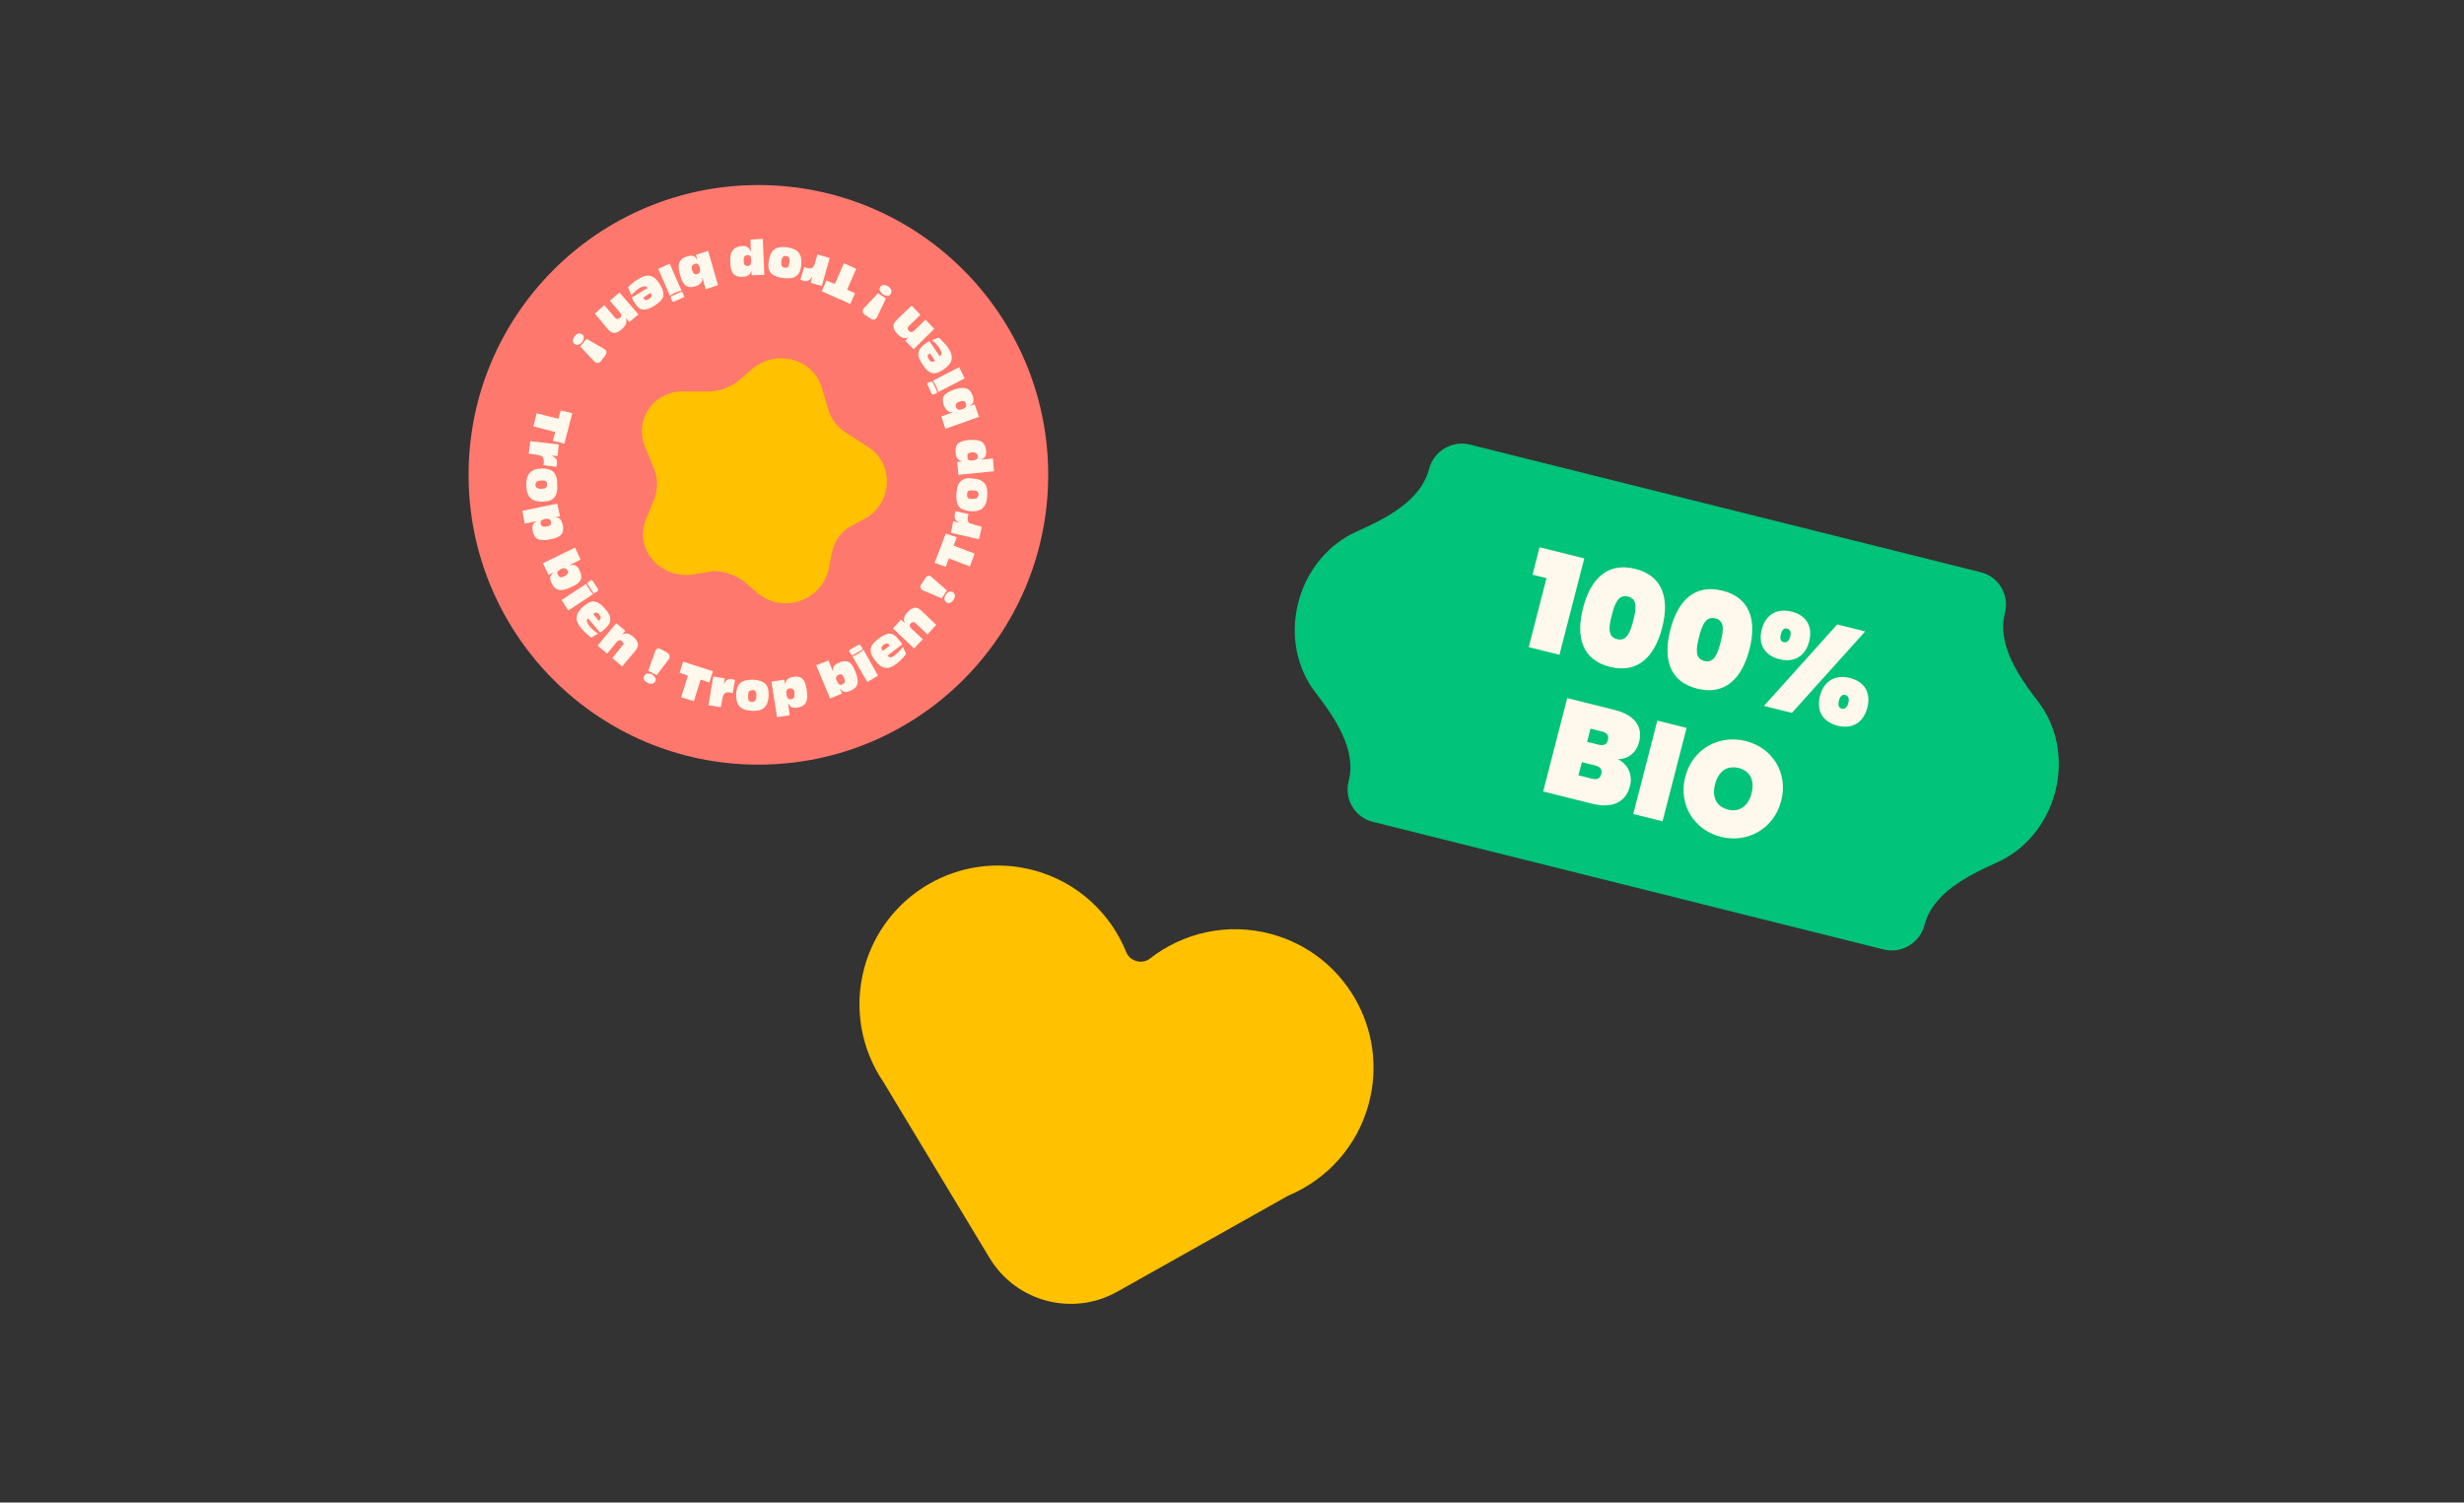 <svg width="551" height="336" viewBox="0 0 551 336" fill="none" xmlns="http://www.w3.org/2000/svg">
<rect x="0" y="0" width="551" height="336" fill="#333333" stroke="none"/>
<g clip-path="url(#clip0)">
<path d="M319.566 104.892C320.603 100.87 324.701 98.424 328.721 99.428L442.939 127.967C446.959 128.971 449.377 133.046 448.341 137.068C446.525 144.116 451.376 151.195 455.794 156.933C459.871 162.228 461.51 169.617 459.602 177.023C457.693 184.43 452.675 190.155 446.528 192.895C439.867 195.865 432.174 199.81 430.358 206.859C429.322 210.881 425.223 213.327 421.204 212.323L306.985 183.784C302.966 182.78 300.548 178.705 301.584 174.683C303.4 167.635 298.548 160.556 294.131 154.818C290.054 149.523 288.414 142.134 290.323 134.728C292.231 127.321 297.249 121.596 303.397 118.856C310.058 115.886 317.75 111.941 319.566 104.892Z" fill="#01C37A"/>
<path d="M341.854 144.715L348.722 146.431L354.277 124.873L344.285 122.376L342.704 128.511L345.829 129.291L341.854 144.715Z" fill="#FFF9ED"/>
<path d="M354.008 135.949C352.336 142.437 353.775 147.568 360.023 149.129C366.242 150.683 370.02 146.856 371.692 140.368C373.356 133.909 371.888 128.771 365.669 127.217C359.421 125.656 355.672 129.491 354.008 135.949ZM365.237 138.755C364.538 141.468 363.741 143.466 361.619 142.936C359.468 142.398 359.734 140.268 360.433 137.555C361.125 134.871 361.922 132.873 364.074 133.41C366.196 133.941 365.929 136.071 365.237 138.755Z" fill="#FFF9ED"/>
<path d="M373.523 140.825C371.851 147.313 373.29 152.444 379.538 154.005C385.757 155.559 389.535 151.732 391.207 145.244C392.871 138.785 391.403 133.647 385.184 132.093C378.936 130.532 375.187 134.366 373.523 140.825ZM384.752 143.631C384.053 146.344 383.256 148.342 381.134 147.812C378.982 147.274 379.249 145.144 379.948 142.43C380.64 139.747 381.437 137.749 383.588 138.286C385.71 138.816 385.444 140.947 384.752 143.631Z" fill="#FFF9ED"/>
<path d="M393.96 140.783C393.04 144.352 394.891 146.666 397.927 147.425C400.933 148.176 403.651 147.003 404.57 143.435C405.497 139.837 403.676 137.53 400.67 136.778C397.634 136.02 394.887 137.185 393.96 140.783ZM399.631 140.568C400.308 140.737 400.592 141.342 400.326 142.374C400.068 143.377 399.526 143.775 398.848 143.606C398.199 143.444 397.975 142.854 398.233 141.851C398.499 140.819 398.982 140.406 399.631 140.568ZM394.454 157.858L400.703 159.419L417.099 141.197L410.851 139.636L394.454 157.858ZM406.983 155.62C406.056 159.218 407.907 161.533 410.913 162.284C413.949 163.042 416.637 161.862 417.564 158.264C418.491 154.666 416.699 152.366 413.664 151.608C410.657 150.857 407.91 152.022 406.983 155.62ZM412.654 155.405C413.302 155.567 413.578 156.201 413.32 157.204C413.054 158.236 412.512 158.634 411.864 158.472C411.186 158.303 410.961 157.713 411.227 156.681C411.486 155.678 411.976 155.236 412.654 155.405Z" fill="#FFF9ED"/>
<path d="M358.068 173.113C357.802 174.145 357.136 174.418 355.957 174.123L352.98 173.38L353.74 170.431L356.717 171.174C357.896 171.469 358.327 172.11 358.068 173.113ZM359.556 165.512C359.298 166.514 358.624 166.817 357.445 166.522L354.91 165.889L355.67 162.94L358.205 163.573C359.384 163.868 359.822 164.479 359.556 165.512ZM364.508 175.758C365.108 173.428 364.218 171.04 361.813 169.78C364.013 169.764 365.898 168.415 366.544 165.908C367.479 162.28 365.26 159.811 361.104 158.773L350.464 156.114L345.085 176.994L356.019 179.726C360.558 180.86 363.566 179.415 364.508 175.758Z" fill="#FFF9ED"/>
<path d="M365.233 182.028L371.776 183.663L377.156 162.783L370.612 161.149L365.233 182.028Z" fill="#FFF9ED"/>
<path d="M398.311 179.087C399.93 172.805 396.324 167.196 390.37 165.709C384.446 164.228 378.473 167.444 376.854 173.726C375.236 180.008 378.922 185.669 384.846 187.149C390.741 188.622 396.693 185.369 398.311 179.087ZM383.515 175.39C384.245 172.559 386.131 171.084 388.813 171.754C391.436 172.41 392.409 174.599 391.679 177.43C390.965 180.202 389.042 181.699 386.419 181.044C383.737 180.374 382.801 178.162 383.515 175.39Z" fill="#FFF9ED"/>
<path fill-rule="evenodd" clip-rule="evenodd" d="M197.563 241.99C192.671 234.793 190.823 225.584 193.258 216.515C197.696 199.989 214.676 190.185 231.186 194.619C240.956 197.242 248.371 204.263 251.878 212.983C252.678 214.973 255.425 215.71 257.114 214.389C264.516 208.598 274.451 206.236 284.222 208.86C300.731 213.293 310.517 230.283 306.08 246.809C303.486 256.468 296.608 263.829 288.044 267.395L249.847 288.855C239.855 294.468 227.211 291.131 221.291 281.318L197.563 241.99Z" fill="#FFC100"/>
<path d="M169.592 170.993C205.383 170.993 234.399 141.978 234.399 106.187C234.399 70.395 205.383 41.38 169.592 41.38C133.8 41.38 104.785 70.395 104.785 106.187C104.785 141.978 133.8 170.993 169.592 170.993Z" fill="#FF786D"/>
<path d="M153.34 87.542H158.208C160.864 87.542 163.077 86.678 164.847 85.382L168.388 82.359C173.7 78.039 182.109 80.199 183.88 87.11L185.207 91.43C185.65 93.589 187.421 95.749 189.634 97.045L193.617 99.637C199.814 103.092 199.814 111.731 194.06 115.619L190.076 117.779C187.863 119.075 186.535 121.234 186.093 123.394L185.207 127.714C183.437 134.193 175.47 137.217 169.716 132.897L166.175 129.873C164.405 128.577 161.749 127.714 159.536 127.714L154.225 128.577C147.143 129.009 141.832 122.53 144.487 116.051L146.258 111.731C147.143 109.572 147.143 106.98 146.258 104.82L144.487 100.501C141.389 94.021 146.258 87.11 153.34 87.542Z" fill="#FFC100"/>
<path d="M123.63 98.58L124.161 96.612L119.291 95.36L119.999 92.408L124.87 93.66L125.401 91.781L127.969 92.408L126.198 99.206L123.63 98.58Z" fill="#FFF9ED"/>
<path d="M123.187 101.89C124.25 102.247 124.692 102.695 124.515 103.768C124.515 103.947 124.427 104.126 124.427 104.394L121.504 104.036C121.593 103.768 121.593 103.589 121.593 103.41C121.681 102.874 121.504 102.426 121.327 102.158C121.15 102.068 121.15 101.979 120.796 101.89C120.441 101.8 120.264 101.711 120.176 101.711L118.228 101.442L118.582 98.669L124.958 99.385L124.692 101.979L123.187 101.89Z" fill="#FFF9ED"/>
<path d="M124.073 111.103C123.541 111.819 122.833 112.087 121.505 112.177C118.936 112.266 117.785 111.193 117.696 108.688C117.608 106.005 118.671 104.842 121.239 104.752C122.036 104.752 122.921 104.931 123.453 105.289C124.25 105.826 124.604 106.81 124.604 108.42C124.693 109.672 124.515 110.388 124.073 111.103ZM121.239 107.436C120.796 107.436 120.353 107.525 120.176 107.615C119.91 107.794 119.733 108.062 119.733 108.42C119.733 109.046 120.176 109.314 121.062 109.314C122.036 109.314 122.39 109.046 122.302 108.33C122.39 107.704 122.036 107.436 121.239 107.436Z" fill="#FFF9ED"/>
<path d="M124.073 115.666C125.047 115.666 125.578 116.203 125.844 117.366C126.198 119.244 125.49 120.139 123.187 120.586C121.859 120.854 121.062 120.854 120.353 120.586C119.733 120.318 119.291 119.691 119.114 118.707C118.936 117.634 119.114 117.008 119.911 116.65V116.561L117.342 117.097L116.811 114.235L124.604 112.625L125.224 115.487L124.073 115.666ZM121.947 116.024C121.062 116.203 120.796 116.561 120.885 117.097C120.973 117.723 121.505 117.902 122.39 117.723C123.099 117.545 123.364 117.276 123.187 116.65C123.099 116.113 122.656 115.934 121.947 116.024Z" fill="#FFF9ED"/>
<path d="M129.829 125.148L127.526 126.311L127.615 126.4C128.057 126.311 128.323 126.311 128.589 126.4C129.032 126.579 129.386 127.027 129.651 127.653C130.006 128.458 130.094 129.173 129.829 129.71C129.563 130.247 129.032 130.694 127.88 131.231C125.489 132.394 124.161 132.125 123.364 130.426C122.832 129.352 122.921 128.726 123.718 128.1V128.011L122.655 128.547L121.416 125.953L128.589 122.464L129.829 125.148ZM125.489 127.205C124.692 127.653 124.427 128.011 124.781 128.547C125.046 129.173 125.489 129.263 126.286 128.816C126.995 128.458 127.172 128.1 126.906 127.563C126.552 127.027 126.198 126.937 125.489 127.205Z" fill="#FFF9ED"/>
<path d="M127.084 136.509L125.579 134.183L131.158 130.515C131.158 130.783 131.158 130.873 131.601 131.499L131.955 132.036C132.398 132.662 132.486 132.751 132.663 132.841L127.084 136.509ZM133.195 132.483C132.84 132.751 132.752 132.662 132.486 132.304L131.512 130.783C131.246 130.426 131.335 130.336 131.689 130.068L131.955 129.889C132.309 129.621 132.398 129.71 132.663 130.068L133.637 131.589C133.903 131.946 133.815 132.036 133.46 132.304L133.195 132.483Z" fill="#FFF9ED"/>
<path d="M132.221 142.591C131.158 141.786 130.627 141.25 130.007 140.534C128.413 138.655 128.59 137.224 130.538 135.525C131.513 134.719 132.398 134.362 133.107 134.541C133.815 134.719 134.435 135.167 135.232 136.061C136.118 137.045 136.472 137.761 136.472 138.477C136.472 139.282 136.118 139.908 134.966 140.892C134.701 141.16 134.524 141.25 134.169 141.429L131.513 138.298C131.336 138.477 131.247 138.566 131.247 138.745C131.158 139.013 131.424 139.55 131.867 140.087C132.31 140.623 132.93 141.16 133.727 141.697L132.221 142.591ZM133.904 138.834C134.435 138.387 134.435 138.029 133.992 137.403C133.549 136.866 133.195 136.866 132.664 137.314L133.904 138.834Z" fill="#FFF9ED"/>
<path d="M139.039 141.966C139.836 141.429 140.633 141.608 141.607 142.413C142.315 143.039 142.67 143.576 142.67 144.202C142.67 144.56 142.404 145.096 142.05 145.544L139.127 149.032L136.913 147.154L139.039 144.56C139.393 144.112 139.393 144.112 139.393 143.934C139.393 143.755 139.304 143.576 139.127 143.397C138.685 143.039 138.33 143.128 137.976 143.486L135.762 146.17L133.637 144.381L137.799 139.371L139.836 141.071L139.039 141.966Z" fill="#FFF9ED"/>
<path d="M146.479 152.432C146.213 152.968 145.504 153.058 144.796 152.7C143.999 152.253 143.733 151.716 144.088 151.09C144.353 150.553 145.062 150.464 145.77 150.821C146.479 151.269 146.833 151.895 146.479 152.432ZM144.973 150.016L146.479 145.722C146.567 145.633 146.567 145.454 146.567 145.454C146.744 145.186 147.01 145.007 147.276 145.007C147.453 145.007 147.63 145.096 147.807 145.186L149.135 145.901C149.401 146.08 149.578 146.259 149.667 146.438C149.755 146.706 149.755 146.975 149.667 147.243C149.667 147.333 149.578 147.422 149.49 147.512L146.833 151L144.973 150.016Z" fill="#FFF9ED"/>
<path d="M158.611 152.61L156.663 151.984L155.157 156.815L152.323 155.92L153.829 151.09L151.969 150.463L152.766 147.959L159.408 150.106L158.611 152.61Z" fill="#FFF9ED"/>
<path d="M161.887 153.147C162.241 152.074 162.772 151.716 163.747 151.895C163.924 151.895 164.101 151.984 164.367 152.074L163.835 155.026C163.57 154.936 163.392 154.936 163.215 154.847C162.684 154.758 162.241 154.847 161.975 155.115C161.887 155.205 161.798 155.294 161.71 155.652C161.621 155.92 161.533 156.099 161.533 156.278L161.178 158.157L158.433 157.709L159.496 151.269L162.064 151.716L161.887 153.147Z" fill="#FFF9ED"/>
<path d="M171.009 152.789C171.629 153.326 171.895 154.131 171.895 155.384C171.806 157.978 170.744 159.051 168.264 158.962C165.607 158.872 164.544 157.799 164.633 155.205C164.633 154.4 164.899 153.505 165.253 153.058C165.784 152.342 166.758 151.984 168.441 151.984C169.681 152.074 170.389 152.342 171.009 152.789ZM167.29 155.473C167.29 155.92 167.29 156.368 167.378 156.547C167.467 156.815 167.821 156.994 168.175 156.994C168.795 156.994 169.149 156.547 169.149 155.652C169.149 154.668 168.972 154.31 168.264 154.31C167.555 154.4 167.29 154.668 167.29 155.473Z" fill="#FFF9ED"/>
<path d="M175.613 153.058C175.702 152.074 176.233 151.537 177.384 151.358C179.244 151.09 180.041 151.895 180.395 154.221C180.572 155.562 180.572 156.368 180.218 157.083C179.953 157.709 179.244 158.067 178.359 158.246C177.296 158.425 176.676 158.157 176.322 157.352H176.233L176.587 159.946L173.753 160.393L172.514 152.432L175.348 151.984L175.613 153.058ZM175.879 155.294C175.967 156.189 176.322 156.457 176.942 156.368C177.561 156.278 177.739 155.831 177.65 154.847C177.561 154.131 177.207 153.863 176.587 153.952C175.967 154.042 175.702 154.489 175.879 155.294Z" fill="#FFF9ED"/>
<path d="M185.267 147.69L186.241 150.106H186.33C186.241 149.658 186.241 149.39 186.419 149.122C186.684 148.674 187.127 148.317 187.747 148.138C188.544 147.78 189.252 147.78 189.784 148.048C190.315 148.317 190.758 148.943 191.201 150.016C192.263 152.521 191.909 153.773 190.138 154.489C189.075 154.936 188.455 154.847 187.924 154.042H187.835L188.278 155.115L185.622 156.189L182.522 148.764L185.267 147.69ZM187.127 152.253C187.481 153.058 187.835 153.326 188.367 153.058C188.987 152.789 189.075 152.342 188.721 151.537C188.455 150.821 188.101 150.642 187.481 150.911C186.95 151.179 186.773 151.537 187.127 152.253Z" fill="#FFF9ED"/>
<path d="M192.706 144.738C192.971 145.096 192.883 145.275 192.529 145.454L190.935 146.348C190.58 146.617 190.403 146.527 190.226 146.17L190.049 145.901C189.783 145.543 189.872 145.364 190.226 145.186L191.82 144.291C192.174 144.023 192.352 144.112 192.529 144.47L192.706 144.738ZM196.337 151.09L193.946 152.521L190.58 146.706C190.846 146.706 190.935 146.706 191.643 146.348L192.174 145.991C192.883 145.543 192.883 145.543 193.06 145.275L196.337 151.09Z" fill="#FFF9ED"/>
<path d="M202.624 146.259C201.738 147.333 201.207 147.87 200.498 148.406C198.55 149.927 197.133 149.659 195.627 147.601C194.83 146.617 194.565 145.723 194.742 144.918C194.919 144.202 195.362 143.665 196.425 142.86C197.487 142.055 198.196 141.697 198.904 141.697C199.701 141.697 200.321 142.145 201.207 143.307C201.472 143.576 201.561 143.755 201.738 144.113L198.461 146.617C198.638 146.796 198.727 146.886 198.904 146.975C199.17 147.065 199.701 146.886 200.233 146.438C200.764 145.991 201.295 145.454 201.915 144.649L202.624 146.259ZM198.993 144.381C198.55 143.755 198.196 143.755 197.576 144.202C197.044 144.649 196.956 145.007 197.399 145.544L198.993 144.381Z" fill="#FFF9ED"/>
<path d="M202.359 139.371C201.916 138.566 202.093 137.761 202.979 136.867C203.599 136.151 204.219 135.883 204.75 135.883C205.104 135.883 205.636 136.151 206.078 136.598L209.355 139.729L207.407 141.876L204.927 139.55C204.484 139.192 204.484 139.103 204.307 139.103C204.13 139.103 203.953 139.192 203.687 139.371C203.333 139.729 203.333 140.176 203.776 140.534L206.344 142.949L204.396 145.007L199.702 140.534L201.473 138.566L202.359 139.371Z" fill="#FFF9ED"/>
<path d="M210.595 133.825L206.432 132.036C206.344 131.946 206.167 131.946 206.167 131.857C205.901 131.678 205.812 131.41 205.812 131.141C205.812 130.962 205.901 130.784 206.078 130.605L206.875 129.352C207.052 129.084 207.229 128.905 207.407 128.816C207.672 128.726 207.938 128.726 208.204 128.905C208.292 128.995 208.381 128.994 208.469 129.173L211.746 132.036L210.595 133.825ZM213.074 132.394C213.606 132.752 213.694 133.378 213.251 134.093C212.809 134.809 212.189 135.077 211.657 134.72C211.126 134.362 211.037 133.736 211.48 133.02C211.923 132.304 212.543 132.125 213.074 132.394Z" fill="#FFF9ED"/>
<path d="M213.96 120.139L213.251 122.017L217.945 123.806L216.882 126.669L212.189 124.88L211.48 126.758L209 125.864L211.48 119.333L213.96 120.139Z" fill="#FFF9ED"/>
<path d="M214.668 116.918C213.605 116.471 213.34 115.934 213.517 114.95C213.605 114.771 213.605 114.592 213.694 114.324L216.616 114.95C216.528 115.219 216.439 115.397 216.439 115.576C216.351 116.113 216.351 116.56 216.616 116.829C216.705 117.008 216.794 117.008 217.148 117.097C217.414 117.187 217.591 117.276 217.679 117.276L219.539 117.813L218.919 120.586L212.631 119.155L213.163 116.56L214.668 116.918Z" fill="#FFF9ED"/>
<path d="M214.757 107.705C215.377 107.078 216.085 106.81 217.414 106.989C219.982 107.168 220.956 108.331 220.779 110.836C220.602 113.519 219.451 114.503 216.882 114.324C216.085 114.235 215.2 113.966 214.757 113.609C214.049 112.982 213.783 111.998 213.871 110.388C213.96 109.046 214.226 108.241 214.757 107.705ZM217.237 111.551C217.679 111.551 218.122 111.551 218.299 111.462C218.565 111.372 218.742 111.014 218.831 110.657C218.919 110.03 218.476 109.673 217.591 109.673C216.617 109.583 216.262 109.852 216.262 110.478C216.174 111.283 216.44 111.551 217.237 111.551Z" fill="#FFF9ED"/>
<path d="M215.199 103.142C214.225 102.963 213.782 102.427 213.694 101.264C213.517 99.385 214.314 98.58 216.705 98.401C218.033 98.312 218.83 98.401 219.45 98.759C220.07 99.117 220.424 99.832 220.513 100.727C220.601 101.8 220.336 102.427 219.45 102.695V102.784L222.018 102.516L222.284 105.379L214.314 106.184L214.048 103.321L215.199 103.142ZM217.502 102.963C218.387 102.874 218.741 102.606 218.653 101.979C218.564 101.353 218.122 101.085 217.236 101.174C216.528 101.264 216.262 101.532 216.35 102.158C216.262 102.784 216.616 103.053 217.502 102.963Z" fill="#FFF9ED"/>
<path d="M210.506 93.123L212.986 92.229V92.139C212.543 92.229 212.278 92.139 212.012 91.96C211.658 91.692 211.303 91.245 211.038 90.619C210.772 89.724 210.772 89.098 211.038 88.561C211.392 88.025 212.012 87.667 213.075 87.219C215.554 86.325 216.883 86.683 217.502 88.472C217.857 89.635 217.768 90.261 216.883 90.708V90.798L217.945 90.44L218.919 93.213L211.392 95.897L210.506 93.123ZM215.111 91.513C215.997 91.245 216.174 90.887 215.997 90.261C215.82 89.635 215.377 89.545 214.491 89.814C213.783 90.082 213.606 90.44 213.783 90.977C213.96 91.603 214.403 91.782 215.111 91.513Z" fill="#FFF9ED"/>
<path d="M207.937 85.43C208.291 85.251 208.468 85.251 208.646 85.609L209.443 87.308C209.62 87.666 209.62 87.845 209.265 88.024L209 88.114C208.646 88.293 208.468 88.293 208.291 87.935L207.494 86.235C207.317 85.877 207.317 85.698 207.671 85.519L207.937 85.43ZM214.49 82.12L215.73 84.625L209.797 87.666C209.797 87.398 209.797 87.308 209.443 86.593L209.177 86.056C208.823 85.341 208.734 85.251 208.557 85.162L214.49 82.12Z" fill="#FFF9ED"/>
<path d="M209.974 75.501C210.948 76.485 211.479 77.022 212.011 77.737C213.339 79.794 213.073 81.226 210.948 82.657C209.885 83.373 209 83.641 208.291 83.373C207.671 83.194 207.051 82.657 206.343 81.584C205.635 80.51 205.28 79.705 205.369 78.989C205.457 78.184 205.9 77.558 207.051 76.753C207.406 76.574 207.494 76.395 207.848 76.306L210.151 79.705C210.328 79.526 210.417 79.437 210.505 79.258C210.594 78.989 210.417 78.453 210.062 77.826C209.708 77.29 209.177 76.664 208.38 76.037L209.974 75.501ZM207.937 78.989C207.317 79.437 207.317 79.705 207.76 80.421C208.114 80.957 208.557 81.047 209.088 80.689L207.937 78.989Z" fill="#FFF9ED"/>
<path d="M203.155 75.411C202.358 75.859 201.561 75.59 200.676 74.696C200.056 74.07 199.79 73.443 199.79 72.817C199.79 72.459 200.144 71.923 200.587 71.475L203.864 68.344L205.812 70.402L203.421 72.728C203.067 73.175 202.978 73.175 202.978 73.354C202.978 73.533 202.978 73.712 203.244 73.98C203.598 74.338 204.041 74.338 204.395 73.98L206.963 71.475L208.912 73.533L204.307 78.095L202.447 76.216L203.155 75.411Z" fill="#FFF9ED"/>
<path d="M198.108 66.734L196.16 70.849C196.071 70.939 196.071 71.028 195.983 71.118C195.806 71.386 195.54 71.475 195.186 71.475C195.009 71.475 194.831 71.386 194.654 71.207L193.415 70.402C193.149 70.223 192.972 70.044 192.972 69.865C192.883 69.597 192.972 69.328 193.06 69.06C193.149 68.971 193.237 68.881 193.326 68.792L196.337 65.571L198.108 66.734ZM196.868 64.14C197.223 63.603 197.931 63.603 198.639 64.051C199.348 64.587 199.525 65.213 199.171 65.75C198.817 66.287 198.108 66.287 197.488 65.84C196.691 65.303 196.514 64.677 196.868 64.14Z" fill="#FFF9ED"/>
<path d="M184.823 62.709L186.683 63.514L188.72 58.862L191.465 60.114L189.428 64.766L191.2 65.571L190.137 67.986L183.761 65.124L184.823 62.709Z" fill="#FFF9ED"/>
<path d="M181.636 61.725C181.104 62.709 180.573 63.067 179.599 62.798C179.422 62.709 179.245 62.709 178.979 62.53L179.865 59.667C180.13 59.757 180.307 59.846 180.485 59.936C181.016 60.115 181.459 60.025 181.724 59.846C181.813 59.667 181.901 59.667 182.079 59.31C182.167 59.041 182.256 58.862 182.256 58.773L182.787 56.894L185.532 57.699L183.761 63.961L181.282 63.246L181.636 61.725Z" fill="#FFF9ED"/>
<path d="M172.514 61.188C171.894 60.562 171.717 59.757 171.894 58.505C172.248 55.91 173.399 55.016 175.879 55.284C178.536 55.642 179.421 56.805 179.156 59.399C179.067 60.204 178.801 61.099 178.358 61.456C177.739 62.172 176.764 62.351 175.082 62.172C173.842 61.993 173.134 61.725 172.514 61.188ZM176.499 58.862C176.587 58.415 176.587 57.968 176.499 57.789C176.41 57.52 176.145 57.252 175.79 57.252C175.17 57.163 174.816 57.52 174.728 58.415C174.639 59.399 174.816 59.757 175.436 59.846C176.145 59.936 176.41 59.667 176.499 58.862Z" fill="#FFF9ED"/>
<path d="M167.998 60.472C167.821 61.456 167.29 61.814 166.05 61.904C164.19 61.993 163.393 61.099 163.305 58.773C163.216 57.431 163.393 56.626 163.836 56C164.19 55.463 164.899 55.105 165.873 55.016C166.936 54.926 167.467 55.284 167.821 56.179H167.91L167.821 53.584L170.567 53.406L170.921 61.456L168.087 61.546L167.998 60.472ZM167.998 58.236C167.998 57.342 167.733 56.984 167.113 57.073C166.493 57.073 166.227 57.52 166.316 58.504C166.316 59.22 166.67 59.488 167.29 59.488C167.733 59.399 167.998 59.041 167.998 58.236Z" fill="#FFF9ED"/>
<path d="M157.814 64.677L157.105 62.172H157.017C157.105 62.619 157.017 62.888 156.84 63.156C156.574 63.514 156.131 63.872 155.423 64.05C154.537 64.319 153.829 64.23 153.386 63.872C152.855 63.514 152.5 62.888 152.146 61.725C151.349 59.131 151.792 57.878 153.652 57.342C154.803 56.984 155.423 57.163 155.866 58.057H155.954L155.6 56.984L158.345 56.089L160.559 63.782L157.814 64.677ZM156.486 59.936C156.22 59.041 155.954 58.773 155.334 59.041C154.714 59.22 154.537 59.667 154.803 60.472C154.98 61.188 155.334 61.456 155.954 61.278C156.486 61.099 156.663 60.741 156.486 59.936Z" fill="#FFF9ED"/>
<path d="M147.186 60.115L149.754 58.952L152.411 65.035C152.145 65.035 152.057 65.035 151.348 65.303L150.728 65.571C150.02 65.929 149.931 65.929 149.843 66.198L147.186 60.115ZM150.108 66.824C149.931 66.466 149.931 66.287 150.374 66.108L152.057 65.392C152.411 65.213 152.588 65.213 152.765 65.661L152.854 65.929C153.031 66.287 153.031 66.466 152.588 66.645L150.905 67.36C150.551 67.539 150.374 67.539 150.197 67.092L150.108 66.824Z" fill="#FFF9ED"/>
<path d="M140.457 64.23C141.431 63.245 142.051 62.798 142.848 62.351C144.884 61.099 146.301 61.456 147.63 63.693C148.25 64.766 148.515 65.661 148.25 66.466C147.984 67.092 147.453 67.629 146.39 68.344C145.239 69.06 144.53 69.239 143.822 69.239C143.025 69.15 142.405 68.613 141.696 67.36C141.519 67.003 141.431 66.824 141.254 66.555L144.796 64.408C144.619 64.23 144.53 64.14 144.442 64.051C144.176 63.961 143.645 64.051 143.025 64.408C142.493 64.766 141.785 65.303 141.165 66.019L140.457 64.23ZM143.822 66.555C144.176 67.181 144.53 67.271 145.15 66.824C145.77 66.466 145.859 66.108 145.504 65.482L143.822 66.555Z" fill="#FFF9ED"/>
<path d="M139.925 71.117C140.279 72.012 140.014 72.728 139.04 73.622C138.331 74.248 137.711 74.517 137.18 74.427C136.826 74.427 136.294 74.069 135.94 73.622L133.018 70.133L135.143 68.255L137.357 70.849C137.711 71.296 137.8 71.296 137.977 71.296C138.154 71.296 138.331 71.296 138.597 71.117C139.04 70.76 139.04 70.312 138.685 69.954L136.383 67.271L138.508 65.392L142.759 70.312L140.722 72.012L139.925 71.117Z" fill="#FFF9ED"/>
<path d="M128.501 76.932C127.97 76.574 127.97 75.859 128.501 75.232C129.032 74.517 129.652 74.338 130.184 74.785C130.715 75.143 130.626 75.859 130.184 76.485C129.652 77.111 129.032 77.29 128.501 76.932ZM131.158 75.769L135.054 78.005C135.143 78.095 135.232 78.095 135.32 78.184C135.586 78.363 135.674 78.721 135.586 78.99C135.586 79.168 135.409 79.347 135.32 79.526L134.434 80.689C134.257 80.957 133.992 81.136 133.815 81.136C133.549 81.226 133.283 81.136 133.018 80.957C132.929 80.868 132.84 80.779 132.752 80.689L129.741 77.469L131.158 75.769Z" fill="#FFF9ED"/>
</g>
<defs>
<clipPath id="clip0">
<rect width="551" height="336" fill="white"/>
</clipPath>
</defs>
</svg>
